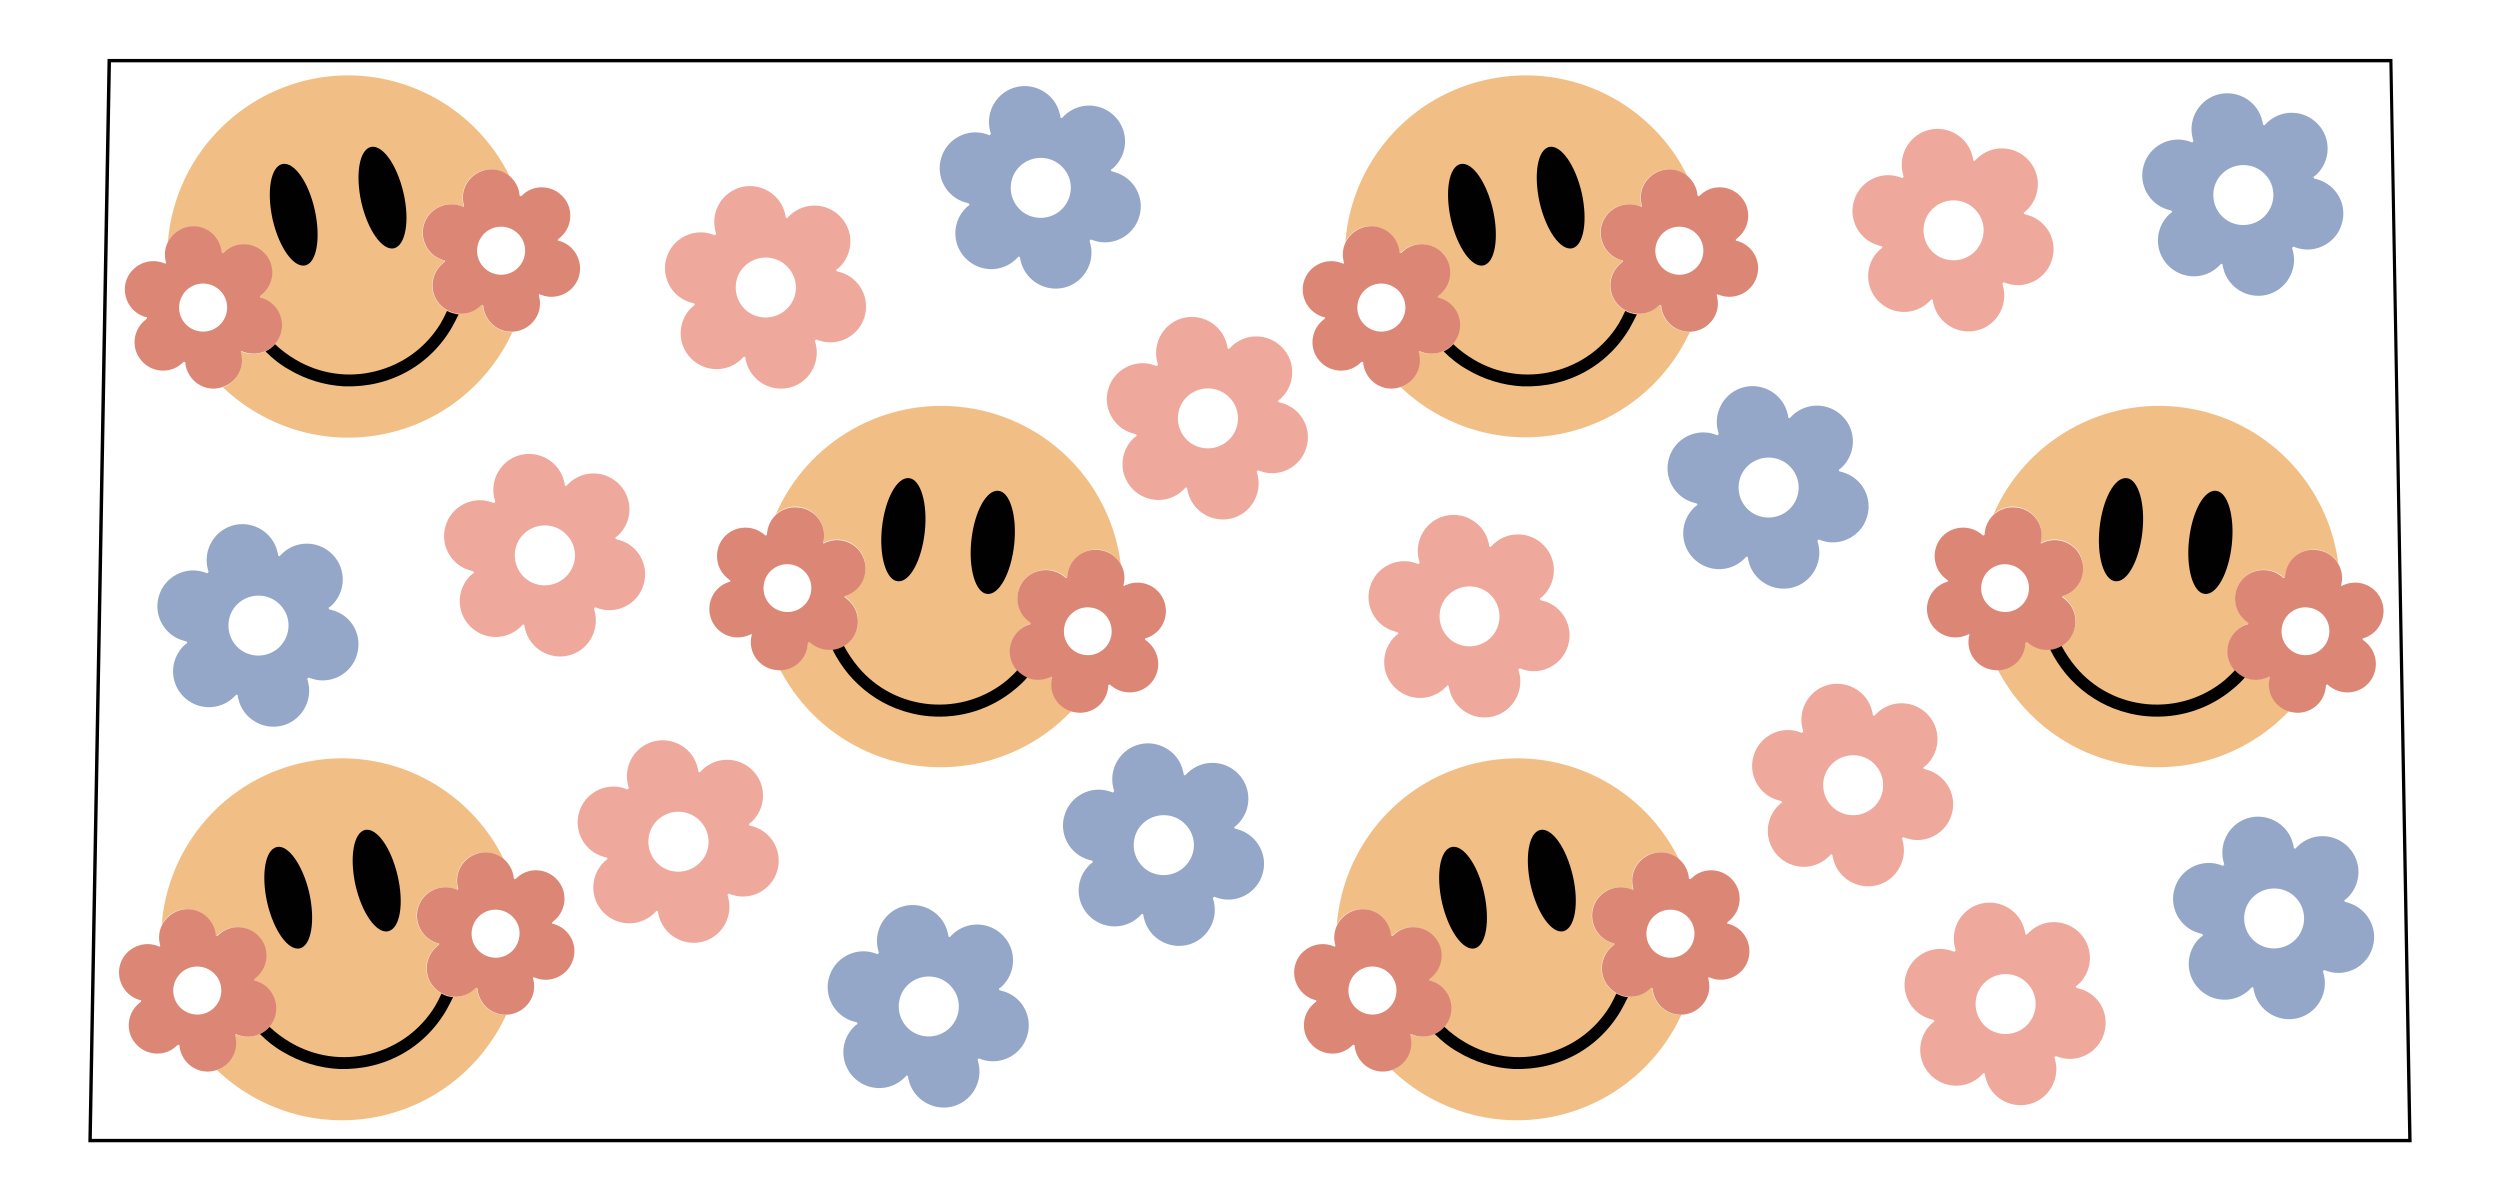 <?xml version="1.0" encoding="utf-8"?>
<!-- Generator: Adobe Illustrator 22.1.0, SVG Export Plug-In . SVG Version: 6.00 Build 0)  -->
<svg version="1.1" id="Layer_1" xmlns="http://www.w3.org/2000/svg" xmlns:xlink="http://www.w3.org/1999/xlink" x="0px" y="0px"
	 viewBox="0 0 729.9 350.7" style="enable-background:new 0 0 729.9 350.7;" xml:space="preserve">
<style type="text/css">
	.st0{fill:#F1BF85;}
	.st1{fill:#010101;}
	.st2{fill:#DC8675;}
	.st3{fill:#95A7C8;}
	.st4{fill:#EEA89C;}
</style>
<g>
	<g>
		<path class="st0" d="M141.1,90.1c-0.1-0.3-0.1-0.6-0.1-0.9c-0.1,0-0.1,0-0.2-0.1c-0.1,0-0.1,0-0.2-0.1c-0.2,0.2-0.4,0.4-0.7,0.6
			c-3.5,3-8.7,2.6-11.7-0.9c-3-3.5-2.6-8.7,0.9-11.7c0.2-0.2,0.5-0.4,0.7-0.6c0-0.1,0-0.1,0-0.2c0-0.1,0-0.1,0-0.2
			c-0.3-0.1-0.6-0.1-0.9-0.2c-4.3-1.5-6.6-6.3-5.1-10.6c1.5-4.3,6.3-6.6,10.6-5.1c0.3,0.1,0.6,0.2,0.8,0.3c0,0,0.1-0.1,0.1-0.1
			c0,0,0.1-0.1,0.1-0.1c-0.1-0.3-0.2-0.6-0.2-0.9c-0.9-4.5,2.1-8.9,6.6-9.7c2.6-0.5,5.2,0.3,7,1.9c-10.2-20.9-33.5-33.2-57.4-28.5
			C67.7,27.8,50.8,47.7,49,70.7c1.1-2.2,3.2-3.9,5.8-4.4c4.5-0.9,8.9,2.1,9.7,6.6c0.1,0.3,0.1,0.6,0.1,0.9c0.1,0,0.1,0,0.2,0.1
			c0.1,0,0.1,0,0.2,0.1c0.2-0.2,0.4-0.4,0.7-0.6c3.5-3,8.7-2.6,11.7,0.9c3,3.5,2.6,8.7-0.9,11.7c-0.2,0.2-0.5,0.4-0.7,0.6
			c0,0.1,0,0.1,0,0.2c0,0.1,0,0.1,0,0.2c0.3,0.1,0.6,0.1,0.9,0.2c4.3,1.5,6.6,6.3,5.1,10.6c-1.5,4.3-6.3,6.6-10.6,5.1
			c-0.3-0.1-0.6-0.2-0.8-0.3c0,0-0.1,0.1-0.1,0.1c0,0-0.1,0.1-0.1,0.1c0.1,0.3,0.2,0.6,0.2,0.9c0.8,4.1-1.6,8-5.3,9.4
			c12,11.4,29.1,17.1,46.6,13.7c17.3-3.4,31-14.9,37.9-29.8C145.5,97,141.9,94.2,141.1,90.1z"/>
		<path class="st0" d="M139.4,289.5c-0.1-0.3-0.1-0.6-0.1-0.9c-0.1,0-0.1,0-0.2-0.1c-0.1,0-0.1,0-0.2-0.1c-0.2,0.2-0.4,0.4-0.7,0.6
			c-3.5,3-8.7,2.6-11.7-0.9c-3-3.5-2.6-8.7,0.9-11.7c0.2-0.2,0.5-0.4,0.7-0.6c0-0.1,0-0.1,0-0.2c0-0.1,0-0.1,0-0.2
			c-0.3-0.1-0.6-0.1-0.9-0.2c-4.3-1.5-6.6-6.3-5.1-10.6c1.5-4.3,6.3-6.6,10.6-5.1c0.3,0.1,0.6,0.2,0.8,0.3c0,0,0.1-0.1,0.1-0.1
			c0,0,0.1-0.1,0.1-0.1c-0.1-0.3-0.2-0.6-0.2-0.9c-0.9-4.5,2.1-8.9,6.6-9.7c2.6-0.5,5.2,0.3,7,1.9c-10.2-20.9-33.5-33.2-57.4-28.5
			c-23.8,4.6-40.7,24.5-42.5,47.6c1.1-2.2,3.2-3.9,5.8-4.4c4.5-0.9,8.9,2.1,9.7,6.6c0.1,0.3,0.1,0.6,0.1,0.9c0.1,0,0.1,0,0.2,0.1
			c0.1,0,0.1,0,0.2,0.1c0.2-0.2,0.4-0.4,0.7-0.6c3.5-3,8.7-2.6,11.7,0.9c3,3.5,2.6,8.7-0.9,11.7c-0.2,0.2-0.5,0.4-0.7,0.6
			c0,0.1,0,0.1,0,0.2c0,0.1,0,0.1,0,0.2c0.3,0.1,0.6,0.1,0.9,0.2c4.3,1.5,6.6,6.3,5.1,10.6c-1.5,4.3-6.3,6.6-10.6,5.1
			c-0.3-0.1-0.6-0.2-0.8-0.3c0,0-0.1,0.1-0.1,0.1c0,0-0.1,0.1-0.1,0.1c0.1,0.3,0.2,0.6,0.2,0.9c0.8,4.1-1.6,8-5.3,9.4
			c12,11.4,29.1,17.1,46.6,13.7c17.3-3.4,31-14.9,37.9-29.8C143.8,296.4,140.2,293.6,139.4,289.5z"/>
		<path class="st0" d="M485,90.1c-0.1-0.3-0.1-0.6-0.1-0.9c-0.1,0-0.1,0-0.2-0.1c-0.1,0-0.1,0-0.2-0.1c-0.2,0.2-0.4,0.4-0.7,0.6
			c-3.5,3-8.7,2.6-11.7-0.9c-3-3.5-2.6-8.7,0.9-11.7c0.2-0.2,0.5-0.4,0.7-0.6c0-0.1,0-0.1,0-0.2c0-0.1,0-0.1,0-0.2
			c-0.3-0.1-0.6-0.1-0.9-0.2c-4.3-1.5-6.6-6.3-5.1-10.6c1.5-4.3,6.3-6.6,10.6-5.1c0.3,0.1,0.6,0.2,0.8,0.3c0,0,0.1-0.1,0.1-0.1
			c0,0,0.1-0.1,0.1-0.1c-0.1-0.3-0.2-0.6-0.2-0.9c-0.9-4.5,2.1-8.9,6.6-9.7c2.6-0.5,5.2,0.3,7,1.9c-10.2-20.9-33.5-33.2-57.4-28.5
			c-23.8,4.6-40.7,24.5-42.5,47.6c1.1-2.2,3.2-3.9,5.8-4.4c4.5-0.9,8.9,2.1,9.7,6.6c0.1,0.3,0.1,0.6,0.1,0.9c0.1,0,0.1,0,0.2,0.1
			c0.1,0,0.1,0,0.2,0.1c0.2-0.2,0.4-0.4,0.7-0.6c3.5-3,8.7-2.6,11.7,0.9c3,3.5,2.6,8.7-0.9,11.7c-0.2,0.2-0.5,0.4-0.7,0.6
			c0,0.1,0,0.1,0,0.2c0,0.1,0,0.1,0,0.2c0.3,0.1,0.6,0.1,0.9,0.2c4.3,1.5,6.6,6.3,5.1,10.6c-1.5,4.3-6.3,6.6-10.6,5.1
			c-0.3-0.1-0.6-0.2-0.8-0.3c0,0-0.1,0.1-0.1,0.1c0,0-0.1,0.1-0.1,0.1c0.1,0.3,0.2,0.6,0.2,0.9c0.8,4.1-1.6,8-5.3,9.4
			c12,11.4,29.1,17.1,46.6,13.7c17.3-3.4,31-14.9,37.9-29.8C489.4,97,485.8,94.2,485,90.1z"/>
		<path class="st0" d="M482.5,289.5c-0.1-0.3-0.1-0.6-0.1-0.9c-0.1,0-0.1,0-0.2-0.1c-0.1,0-0.1,0-0.2-0.1c-0.2,0.2-0.4,0.4-0.7,0.6
			c-3.5,3-8.7,2.6-11.7-0.9c-3-3.5-2.6-8.7,0.9-11.7c0.2-0.2,0.5-0.4,0.7-0.6c0-0.1,0-0.1,0-0.2c0-0.1,0-0.1,0-0.2
			c-0.3-0.1-0.6-0.1-0.9-0.2c-4.3-1.5-6.6-6.3-5.1-10.6c1.5-4.3,6.3-6.6,10.6-5.1c0.3,0.1,0.6,0.2,0.8,0.3c0,0,0.1-0.1,0.1-0.1
			c0,0,0.1-0.1,0.1-0.1c-0.1-0.3-0.2-0.6-0.2-0.9c-0.9-4.5,2.1-8.9,6.6-9.7c2.6-0.5,5.2,0.3,7,1.9c-10.2-20.9-33.5-33.2-57.4-28.5
			c-23.8,4.6-40.7,24.5-42.5,47.6c1.1-2.2,3.2-3.9,5.8-4.4c4.5-0.9,8.9,2.1,9.7,6.6c0.1,0.3,0.1,0.6,0.1,0.9c0.1,0,0.1,0,0.2,0.1
			c0.1,0,0.1,0,0.2,0.1c0.2-0.2,0.4-0.4,0.7-0.6c3.5-3,8.7-2.6,11.7,0.9c3,3.5,2.6,8.7-0.9,11.7c-0.2,0.2-0.5,0.4-0.7,0.6
			c0,0.1,0,0.1,0,0.2c0,0.1,0,0.1,0,0.2c0.3,0.1,0.6,0.1,0.9,0.2c4.3,1.5,6.6,6.3,5.1,10.6c-1.5,4.3-6.3,6.6-10.6,5.1
			c-0.3-0.1-0.6-0.2-0.8-0.3c0,0-0.1,0.1-0.1,0.1c0,0-0.1,0.1-0.1,0.1c0.1,0.3,0.2,0.6,0.2,0.9c0.8,4.1-1.6,8-5.3,9.4
			c12,11.4,29.1,17.1,46.6,13.7c17.3-3.4,31-14.9,37.9-29.8C486.9,296.4,483.3,293.6,482.5,289.5z"/>
		<path class="st0" d="M307.1,198.5c0-0.3,0.1-0.6,0.2-0.9c0,0-0.1-0.1-0.1-0.1c0,0-0.1-0.1-0.1-0.1c-0.3,0.1-0.5,0.3-0.8,0.4
			c-4.3,1.7-9.1-0.4-10.8-4.6c-1.7-4.3,0.4-9.1,4.6-10.8c0.3-0.1,0.6-0.2,0.9-0.3c0-0.1,0-0.1,0-0.2c0-0.1,0-0.1,0-0.2
			c-0.3-0.2-0.5-0.3-0.7-0.5c-3.6-2.8-4.3-8.1-1.4-11.7c2.8-3.6,8.1-4.2,11.7-1.4c0.2,0.2,0.5,0.4,0.7,0.6c0.1,0,0.1,0,0.2-0.1
			c0.1,0,0.1,0,0.2-0.1c0-0.3,0-0.6,0.1-0.9c0.7-4.6,4.9-7.7,9.4-7.1c2.6,0.4,4.8,2,6,4.1c-2.9-23.1-20.9-42.2-45.1-45.6
			c-24-3.3-46.4,10-55.6,31.2c1.8-1.7,4.3-2.6,6.9-2.2c4.6,0.7,7.7,4.9,7.1,9.4c0,0.3-0.1,0.6-0.2,0.9c0,0,0.1,0.1,0.1,0.1
			c0,0,0.1,0.1,0.1,0.1c0.3-0.1,0.5-0.3,0.8-0.4c4.3-1.7,9.1,0.4,10.8,4.6c1.7,4.3-0.4,9.1-4.6,10.8c-0.3,0.1-0.6,0.2-0.9,0.3
			c0,0.1,0,0.1,0,0.2c0,0.1,0,0.1,0,0.2c0.3,0.2,0.5,0.3,0.7,0.5c3.6,2.8,4.3,8.1,1.4,11.7c-2.8,3.6-8.1,4.3-11.7,1.4
			c-0.2-0.2-0.5-0.4-0.7-0.6c-0.1,0-0.1,0-0.2,0.1c-0.1,0-0.1,0-0.2,0.1c0,0.3,0,0.6-0.1,0.9c-0.6,4.1-4.1,7.1-8.1,7.1
			c7.6,14.7,22,25.6,39.6,28.1c17.5,2.4,34.2-4,45.5-15.9C309.1,206.5,306.5,202.6,307.1,198.5z"/>
		<path class="st0" d="M662.6,198.5c0-0.3,0.1-0.6,0.2-0.9c0,0-0.1-0.1-0.1-0.1c0,0-0.1-0.1-0.1-0.1c-0.3,0.1-0.5,0.3-0.8,0.4
			c-4.3,1.7-9.1-0.4-10.8-4.6c-1.7-4.3,0.4-9.1,4.6-10.8c0.3-0.1,0.6-0.2,0.9-0.3c0-0.1,0-0.1,0-0.2c0-0.1,0-0.1,0-0.2
			c-0.3-0.2-0.5-0.3-0.7-0.5c-3.6-2.8-4.3-8.1-1.4-11.7c2.8-3.6,8.1-4.2,11.7-1.4c0.2,0.2,0.5,0.4,0.7,0.6c0.1,0,0.1,0,0.2-0.1
			c0.1,0,0.1,0,0.2-0.1c0-0.3,0-0.6,0.1-0.9c0.7-4.6,4.9-7.7,9.4-7.1c2.6,0.4,4.8,2,6,4.1c-2.9-23.1-20.9-42.2-45.1-45.6
			c-24-3.3-46.4,10-55.6,31.2c1.8-1.7,4.3-2.6,6.9-2.2c4.6,0.7,7.7,4.9,7.1,9.4c0,0.3-0.1,0.6-0.2,0.9c0,0,0.1,0.1,0.1,0.1
			c0,0,0.1,0.1,0.1,0.1c0.3-0.1,0.5-0.3,0.8-0.4c4.3-1.7,9.1,0.4,10.8,4.6c1.7,4.3-0.4,9.1-4.6,10.8c-0.3,0.1-0.6,0.2-0.9,0.3
			c0,0.1,0,0.1,0,0.2c0,0.1,0,0.1,0,0.2c0.3,0.2,0.5,0.3,0.7,0.5c3.6,2.8,4.3,8.1,1.4,11.7c-2.8,3.6-8.1,4.3-11.7,1.4
			c-0.2-0.2-0.5-0.4-0.7-0.6c-0.1,0-0.1,0-0.2,0.1c-0.1,0-0.1,0-0.2,0.1c0,0.3,0,0.6-0.1,0.9c-0.6,4.1-4.1,7.1-8.1,7.1
			c7.6,14.7,22,25.6,39.6,28.1c17.5,2.4,34.2-4,45.5-15.9C664.6,206.5,662,202.6,662.6,198.5z"/>
	</g>
	<g>
		<path d="M704.1,333.5H25.8l0-0.5l5.6-315.8h667.1l0,0.5L704.1,333.5z M26.8,332.5h676.3l-5.5-314.3H32.4L26.8,332.5z"/>
	</g>
	<g>
		<g>
			<path class="st2" d="M76.8,87.1c-0.3-0.1-0.6-0.2-0.9-0.2c0-0.1,0-0.1,0-0.2c0-0.1,0-0.1,0-0.2c0.2-0.2,0.5-0.4,0.7-0.6
				c3.5-3,3.9-8.3,0.9-11.7c-3-3.5-8.3-3.9-11.7-0.9c-0.2,0.2-0.4,0.4-0.7,0.6c-0.1,0-0.1,0-0.2-0.1c-0.1,0-0.1,0-0.2-0.1
				c0-0.3-0.1-0.6-0.1-0.9c-0.9-4.5-5.2-7.5-9.7-6.6c-4.5,0.9-7.5,5.2-6.6,9.7c0.1,0.3,0.1,0.6,0.2,0.9c0,0-0.1,0.1-0.1,0.1
				c0,0-0.1,0.1-0.1,0.1c-0.3-0.1-0.5-0.2-0.8-0.3c-4.3-1.5-9.1,0.8-10.6,5.1c-1.5,4.3,0.8,9.1,5.1,10.6c0.3,0.1,0.6,0.2,0.9,0.2
				c0,0.1,0,0.1,0,0.2c0,0.1,0,0.1,0,0.2c-0.2,0.2-0.5,0.4-0.7,0.6c-3.5,3-3.9,8.3-0.9,11.7c3,3.5,8.3,3.9,11.7,0.9
				c0.2-0.2,0.4-0.4,0.7-0.6c0.1,0,0.1,0,0.2,0.1c0.1,0,0.1,0,0.2,0.1c0,0.3,0.1,0.6,0.1,0.9c0.9,4.5,5.2,7.5,9.7,6.6
				c4.5-0.9,7.5-5.2,6.6-9.7c-0.1-0.3-0.1-0.6-0.2-0.9c0,0,0.1-0.1,0.1-0.1c0,0,0.1-0.1,0.1-0.1c0.3,0.1,0.5,0.2,0.8,0.3
				c4.3,1.5,9.1-0.8,10.6-5.1C83.4,93.4,81.1,88.6,76.8,87.1z M60.6,96.7c-3.8,0.7-7.5-1.8-8.2-5.6c-0.7-3.8,1.8-7.5,5.6-8.2
				c3.8-0.7,7.5,1.8,8.2,5.6C66.9,92.3,64.4,96,60.6,96.7z"/>
			<path class="st2" d="M163.8,70.5c-0.3-0.1-0.6-0.2-0.9-0.2c0-0.1,0-0.1,0-0.2c0-0.1,0-0.1,0-0.2c0.2-0.2,0.5-0.4,0.7-0.6
				c3.5-3,3.9-8.3,0.9-11.7c-3-3.5-8.3-3.9-11.7-0.9c-0.2,0.2-0.4,0.4-0.7,0.6c-0.1,0-0.1,0-0.2-0.1c-0.1,0-0.1,0-0.2-0.1
				c0-0.3-0.1-0.6-0.1-0.9c-0.9-4.5-5.2-7.5-9.7-6.6c-4.5,0.9-7.5,5.2-6.6,9.7c0.1,0.3,0.1,0.6,0.2,0.9c0,0-0.1,0.1-0.1,0.1
				c0,0-0.1,0.1-0.1,0.1c-0.3-0.1-0.5-0.2-0.8-0.3c-4.3-1.5-9.1,0.8-10.6,5.1c-1.5,4.3,0.8,9.1,5.1,10.6c0.3,0.1,0.6,0.2,0.9,0.2
				c0,0.1,0,0.1,0,0.2c0,0.1,0,0.1,0,0.2c-0.2,0.2-0.5,0.4-0.7,0.6c-3.5,3-3.9,8.3-0.9,11.7c3,3.5,8.3,3.9,11.7,0.9
				c0.2-0.2,0.4-0.4,0.7-0.6c0.1,0,0.1,0,0.2,0.1c0.1,0,0.1,0,0.2,0.1c0,0.3,0.1,0.6,0.1,0.9c0.9,4.5,5.2,7.5,9.7,6.6
				c4.5-0.9,7.5-5.2,6.6-9.7c-0.1-0.3-0.1-0.6-0.2-0.9c0,0,0.1-0.1,0.1-0.1c0,0,0.1-0.1,0.1-0.1c0.3,0.1,0.5,0.2,0.8,0.3
				c4.3,1.5,9.1-0.8,10.6-5.1C170.4,76.8,168.1,72,163.8,70.5z M147.6,80.1c-3.8,0.7-7.5-1.8-8.2-5.6c-0.7-3.8,1.8-7.5,5.6-8.2
				c3.8-0.7,7.5,1.8,8.2,5.6C153.9,75.7,151.4,79.4,147.6,80.1z"/>
		</g>
		<g>
			<path class="st2" d="M75.1,286.5c-0.3-0.1-0.6-0.2-0.9-0.2c0-0.1,0-0.1,0-0.2c0-0.1,0-0.1,0-0.2c0.2-0.2,0.5-0.4,0.7-0.6
				c3.5-3,3.9-8.3,0.9-11.7c-3-3.5-8.3-3.9-11.7-0.9c-0.2,0.2-0.4,0.4-0.7,0.6c-0.1,0-0.1,0-0.2-0.1c-0.1,0-0.1,0-0.2-0.1
				c0-0.3-0.1-0.6-0.1-0.9c-0.9-4.5-5.2-7.5-9.7-6.6c-4.5,0.9-7.5,5.2-6.6,9.7c0.1,0.3,0.1,0.6,0.2,0.9c0,0-0.1,0.1-0.1,0.1
				c0,0-0.1,0.1-0.1,0.1c-0.3-0.1-0.5-0.2-0.8-0.3c-4.3-1.5-9.1,0.8-10.6,5.1c-1.5,4.3,0.8,9.1,5.1,10.6c0.3,0.1,0.6,0.2,0.9,0.2
				c0,0.1,0,0.1,0,0.2c0,0.1,0,0.1,0,0.2c-0.2,0.2-0.5,0.4-0.7,0.6c-3.5,3-3.9,8.3-0.9,11.7c3,3.5,8.3,3.9,11.7,0.9
				c0.2-0.2,0.4-0.4,0.7-0.6c0.1,0,0.1,0,0.2,0.1c0.1,0,0.1,0,0.2,0.1c0,0.3,0.1,0.6,0.1,0.9c0.9,4.5,5.2,7.5,9.7,6.6
				c4.5-0.9,7.5-5.2,6.6-9.7c-0.1-0.3-0.1-0.6-0.2-0.9c0,0,0.1-0.1,0.1-0.1c0,0,0.1-0.1,0.1-0.1c0.3,0.1,0.5,0.2,0.8,0.3
				c4.3,1.5,9.1-0.8,10.6-5.1C81.7,292.8,79.4,288,75.1,286.5z M58.9,296.1c-3.8,0.7-7.5-1.8-8.2-5.6c-0.7-3.8,1.8-7.5,5.6-8.2
				c3.8-0.7,7.5,1.8,8.2,5.6C65.2,291.7,62.7,295.4,58.9,296.1z"/>
			<path class="st2" d="M162.1,269.9c-0.3-0.1-0.6-0.2-0.9-0.2c0-0.1,0-0.1,0-0.2c0-0.1,0-0.1,0-0.2c0.2-0.2,0.5-0.4,0.7-0.6
				c3.5-3,3.9-8.3,0.9-11.7c-3-3.5-8.3-3.9-11.7-0.9c-0.2,0.2-0.4,0.4-0.7,0.6c-0.1,0-0.1,0-0.2-0.1c-0.1,0-0.1,0-0.2-0.1
				c0-0.3-0.1-0.6-0.1-0.9c-0.9-4.5-5.2-7.5-9.7-6.6c-4.5,0.9-7.5,5.2-6.6,9.7c0.1,0.3,0.1,0.6,0.2,0.9c0,0-0.1,0.1-0.1,0.1
				c0,0-0.1,0.1-0.1,0.1c-0.3-0.1-0.5-0.2-0.8-0.3c-4.3-1.5-9.1,0.8-10.6,5.1c-1.5,4.3,0.8,9.1,5.1,10.6c0.3,0.1,0.6,0.2,0.9,0.2
				c0,0.1,0,0.1,0,0.2c0,0.1,0,0.1,0,0.2c-0.2,0.2-0.5,0.4-0.7,0.6c-3.5,3-3.9,8.3-0.9,11.7c3,3.5,8.3,3.9,11.7,0.9
				c0.2-0.2,0.4-0.4,0.7-0.6c0.1,0,0.1,0,0.2,0.1c0.1,0,0.1,0,0.2,0.1c0,0.3,0.1,0.6,0.1,0.9c0.9,4.5,5.2,7.5,9.7,6.6
				c4.5-0.9,7.5-5.2,6.6-9.7c-0.1-0.3-0.1-0.6-0.2-0.9c0,0,0.1-0.1,0.1-0.1c0,0,0.1-0.1,0.1-0.1c0.3,0.1,0.5,0.2,0.8,0.3
				c4.3,1.5,9.1-0.8,10.6-5.1C168.8,276.2,166.5,271.4,162.1,269.9z M146,279.5c-3.8,0.7-7.5-1.8-8.2-5.6c-0.7-3.8,1.8-7.5,5.6-8.2
				c3.8-0.7,7.5,1.8,8.2,5.6C152.2,275.1,149.8,278.8,146,279.5z"/>
		</g>
		<g>
			<path class="st2" d="M420.7,87.1c-0.3-0.1-0.6-0.2-0.9-0.2c0-0.1,0-0.1,0-0.2c0-0.1,0-0.1,0-0.2c0.2-0.2,0.5-0.4,0.7-0.6
				c3.5-3,3.9-8.3,0.9-11.7c-3-3.5-8.3-3.9-11.7-0.9c-0.2,0.2-0.4,0.4-0.7,0.6c-0.1,0-0.1,0-0.2-0.1c-0.1,0-0.1,0-0.2-0.1
				c0-0.3-0.1-0.6-0.1-0.9c-0.9-4.5-5.2-7.5-9.7-6.6c-4.5,0.9-7.5,5.2-6.6,9.7c0.1,0.3,0.1,0.6,0.2,0.9c0,0-0.1,0.1-0.1,0.1
				c0,0-0.1,0.1-0.1,0.1c-0.3-0.1-0.5-0.2-0.8-0.3c-4.3-1.5-9.1,0.8-10.6,5.1c-1.5,4.3,0.8,9.1,5.1,10.6c0.3,0.1,0.6,0.2,0.9,0.2
				c0,0.1,0,0.1,0,0.2c0,0.1,0,0.1,0,0.2c-0.2,0.2-0.5,0.4-0.7,0.6c-3.5,3-3.9,8.3-0.9,11.7c3,3.5,8.3,3.9,11.7,0.9
				c0.2-0.2,0.4-0.4,0.7-0.6c0.1,0,0.1,0,0.2,0.1c0.1,0,0.1,0,0.2,0.1c0,0.3,0.1,0.6,0.1,0.9c0.9,4.5,5.2,7.5,9.7,6.6
				c4.5-0.9,7.5-5.2,6.6-9.7c-0.1-0.3-0.1-0.6-0.2-0.9c0,0,0.1-0.1,0.1-0.1c0,0,0.1-0.1,0.1-0.1c0.3,0.1,0.5,0.2,0.8,0.3
				c4.3,1.5,9.1-0.8,10.6-5.1C427.4,93.4,425.1,88.6,420.7,87.1z M404.6,96.7c-3.8,0.7-7.5-1.8-8.2-5.6c-0.7-3.8,1.8-7.5,5.6-8.2
				c3.8-0.7,7.5,1.8,8.2,5.6C410.9,92.3,408.4,96,404.6,96.7z"/>
			<path class="st2" d="M507.7,70.5c-0.3-0.1-0.6-0.2-0.9-0.2c0-0.1,0-0.1,0-0.2c0-0.1,0-0.1,0-0.2c0.2-0.2,0.5-0.4,0.7-0.6
				c3.5-3,3.9-8.3,0.9-11.7c-3-3.5-8.3-3.9-11.7-0.9c-0.2,0.2-0.4,0.4-0.7,0.6c-0.1,0-0.1,0-0.2-0.1c-0.1,0-0.1,0-0.2-0.1
				c0-0.3-0.1-0.6-0.1-0.9c-0.9-4.5-5.2-7.5-9.7-6.6c-4.5,0.9-7.5,5.2-6.6,9.7c0.1,0.3,0.1,0.6,0.2,0.9c0,0-0.1,0.1-0.1,0.1
				c0,0-0.1,0.1-0.1,0.1c-0.3-0.1-0.5-0.2-0.8-0.3c-4.3-1.5-9.1,0.8-10.6,5.1c-1.5,4.3,0.8,9.1,5.1,10.6c0.3,0.1,0.6,0.2,0.9,0.2
				c0,0.1,0,0.1,0,0.2c0,0.1,0,0.1,0,0.2c-0.2,0.2-0.5,0.4-0.7,0.6c-3.5,3-3.9,8.3-0.9,11.7c3,3.5,8.3,3.9,11.7,0.9
				c0.2-0.2,0.4-0.4,0.7-0.6c0.1,0,0.1,0,0.2,0.1c0.1,0,0.1,0,0.2,0.1c0,0.3,0.1,0.6,0.1,0.9c0.9,4.5,5.2,7.5,9.7,6.6
				c4.5-0.9,7.5-5.2,6.6-9.7c-0.1-0.3-0.1-0.6-0.2-0.9c0,0,0.1-0.1,0.1-0.1c0,0,0.1-0.1,0.1-0.1c0.3,0.1,0.5,0.2,0.8,0.3
				c4.3,1.5,9.1-0.8,10.6-5.1C514.4,76.8,512.1,72,507.7,70.5z M491.6,80.1c-3.8,0.7-7.5-1.8-8.2-5.6c-0.7-3.8,1.8-7.5,5.6-8.2
				c3.8-0.7,7.5,1.8,8.2,5.6C497.9,75.7,495.4,79.4,491.6,80.1z"/>
		</g>
		<g>
			<path class="st2" d="M418.2,286.5c-0.3-0.1-0.6-0.2-0.9-0.2c0-0.1,0-0.1,0-0.2c0-0.1,0-0.1,0-0.2c0.2-0.2,0.5-0.4,0.7-0.6
				c3.5-3,3.9-8.3,0.9-11.7c-3-3.5-8.3-3.9-11.7-0.9c-0.2,0.2-0.4,0.4-0.7,0.6c-0.1,0-0.1,0-0.2-0.1c-0.1,0-0.1,0-0.2-0.1
				c0-0.3-0.1-0.6-0.1-0.9c-0.9-4.5-5.2-7.5-9.7-6.6c-4.5,0.9-7.5,5.2-6.6,9.7c0.1,0.3,0.1,0.6,0.2,0.9c0,0-0.1,0.1-0.1,0.1
				c0,0-0.1,0.1-0.1,0.1c-0.3-0.1-0.5-0.2-0.8-0.3c-4.3-1.5-9.1,0.8-10.6,5.1c-1.5,4.3,0.8,9.1,5.1,10.6c0.3,0.1,0.6,0.2,0.9,0.2
				c0,0.1,0,0.1,0,0.2c0,0.1,0,0.1,0,0.2c-0.2,0.2-0.5,0.4-0.7,0.6c-3.5,3-3.9,8.3-0.9,11.7c3,3.5,8.3,3.9,11.7,0.9
				c0.2-0.2,0.4-0.4,0.7-0.6c0.1,0,0.1,0,0.2,0.1c0.1,0,0.1,0,0.2,0.1c0,0.3,0.1,0.6,0.1,0.9c0.9,4.5,5.2,7.5,9.7,6.6
				c4.5-0.9,7.5-5.2,6.6-9.7c-0.1-0.3-0.1-0.6-0.2-0.9c0,0,0.1-0.1,0.1-0.1c0,0,0.1-0.1,0.1-0.1c0.3,0.1,0.5,0.2,0.8,0.3
				c4.3,1.5,9.1-0.8,10.6-5.1C424.8,292.8,422.5,288,418.2,286.5z M402,296.1c-3.8,0.7-7.5-1.8-8.2-5.6c-0.7-3.8,1.8-7.5,5.6-8.2
				c3.8-0.7,7.5,1.8,8.2,5.6C408.3,291.7,405.8,295.4,402,296.1z"/>
			<path class="st2" d="M505.2,269.9c-0.3-0.1-0.6-0.2-0.9-0.2c0-0.1,0-0.1,0-0.2c0-0.1,0-0.1,0-0.2c0.2-0.2,0.5-0.4,0.7-0.6
				c3.5-3,3.9-8.3,0.9-11.7c-3-3.5-8.3-3.9-11.7-0.9c-0.2,0.2-0.4,0.4-0.7,0.6c-0.1,0-0.1,0-0.2-0.1c-0.1,0-0.1,0-0.2-0.1
				c0-0.3-0.1-0.6-0.1-0.9c-0.9-4.5-5.2-7.5-9.7-6.6c-4.5,0.9-7.5,5.2-6.6,9.7c0.1,0.3,0.1,0.6,0.2,0.9c0,0-0.1,0.1-0.1,0.1
				c0,0-0.1,0.1-0.1,0.1c-0.3-0.1-0.5-0.2-0.8-0.3c-4.3-1.5-9.1,0.8-10.6,5.1c-1.5,4.3,0.8,9.1,5.1,10.6c0.3,0.1,0.6,0.2,0.9,0.2
				c0,0.1,0,0.1,0,0.2c0,0.1,0,0.1,0,0.2c-0.2,0.2-0.5,0.4-0.7,0.6c-3.5,3-3.9,8.3-0.9,11.7c3,3.5,8.3,3.9,11.7,0.9
				c0.2-0.2,0.4-0.4,0.7-0.6c0.1,0,0.1,0,0.2,0.1c0.1,0,0.1,0,0.2,0.1c0,0.3,0.1,0.6,0.1,0.9c0.9,4.5,5.2,7.5,9.7,6.6
				c4.5-0.9,7.5-5.2,6.6-9.7c-0.1-0.3-0.1-0.6-0.2-0.9c0,0,0.1-0.1,0.1-0.1c0,0,0.1-0.1,0.1-0.1c0.3,0.1,0.5,0.2,0.8,0.3
				c4.3,1.5,9.1-0.8,10.6-5.1C511.8,276.2,509.6,271.4,505.2,269.9z M489,279.5c-3.8,0.7-7.5-1.8-8.2-5.6c-0.7-3.8,1.8-7.5,5.6-8.2
				c3.8-0.7,7.5,1.8,8.2,5.6C495.3,275.1,492.8,278.8,489,279.5z"/>
		</g>
		<g>
			<path class="st2" d="M246.6,174c0.3-0.1,0.6-0.2,0.9-0.3c4.3-1.7,6.3-6.6,4.6-10.8c-1.7-4.3-6.6-6.3-10.8-4.6
				c-0.3,0.1-0.6,0.2-0.8,0.4c0,0-0.1-0.1-0.1-0.1c0,0-0.1-0.1-0.1-0.1c0.1-0.3,0.1-0.6,0.2-0.9c0.7-4.6-2.5-8.8-7.1-9.4
				c-4.6-0.7-8.8,2.5-9.4,7.1c0,0.3-0.1,0.6-0.1,0.9c-0.1,0-0.1,0-0.2,0.1c-0.1,0-0.1,0-0.2,0.1c-0.2-0.2-0.4-0.4-0.7-0.6
				c-3.6-2.8-8.9-2.2-11.7,1.4c-2.8,3.6-2.2,8.9,1.4,11.7c0.2,0.2,0.5,0.4,0.7,0.5c0,0.1,0,0.1,0,0.2c0,0.1,0,0.1,0,0.2
				c-0.3,0.1-0.6,0.2-0.9,0.3c-4.3,1.7-6.3,6.6-4.6,10.8c1.7,4.3,6.6,6.3,10.8,4.6c0.3-0.1,0.6-0.2,0.8-0.4c0,0,0.1,0.1,0.1,0.1
				c0,0,0.1,0.1,0.1,0.1c-0.1,0.3-0.1,0.6-0.2,0.9c-0.7,4.6,2.5,8.8,7.1,9.4c4.6,0.7,8.8-2.5,9.4-7.1c0-0.3,0.1-0.6,0.1-0.9
				c0.1,0,0.1,0,0.2-0.1c0.1,0,0.1,0,0.2-0.1c0.2,0.2,0.4,0.4,0.7,0.6c3.6,2.8,8.9,2.2,11.7-1.4c2.8-3.6,2.2-8.9-1.4-11.7
				c-0.2-0.2-0.5-0.4-0.7-0.5c0-0.1,0-0.1,0-0.2C246.6,174.1,246.6,174,246.6,174z M236.8,172.7c-0.5,3.8-4.1,6.5-7.9,5.9
				c-3.8-0.5-6.5-4.1-5.9-7.9c0.5-3.8,4.1-6.5,7.9-5.9C234.7,165.4,237.4,168.9,236.8,172.7z"/>
			<path class="st2" d="M335,187.3c-0.2-0.2-0.5-0.4-0.7-0.5c0-0.1,0-0.1,0-0.2c0-0.1,0-0.1,0-0.2c0.3-0.1,0.6-0.2,0.9-0.3
				c4.3-1.7,6.3-6.6,4.6-10.8c-1.7-4.3-6.6-6.3-10.8-4.6c-0.3,0.1-0.6,0.2-0.8,0.4c0,0-0.1-0.1-0.1-0.1c0,0-0.1-0.1-0.1-0.1
				c0.1-0.3,0.1-0.6,0.2-0.9c0.7-4.6-2.5-8.8-7.1-9.4c-4.6-0.7-8.8,2.5-9.4,7.1c0,0.3-0.1,0.6-0.1,0.9c-0.1,0-0.1,0-0.2,0.1
				c-0.1,0-0.1,0-0.2,0.1c-0.2-0.2-0.4-0.4-0.7-0.6c-3.6-2.8-8.9-2.2-11.7,1.4c-2.8,3.6-2.2,8.9,1.4,11.7c0.2,0.2,0.5,0.4,0.7,0.5
				c0,0.1,0,0.1,0,0.2c0,0.1,0,0.1,0,0.2c-0.3,0.1-0.6,0.2-0.9,0.3c-4.3,1.7-6.3,6.6-4.6,10.8c1.7,4.3,6.6,6.3,10.8,4.6
				c0.3-0.1,0.6-0.2,0.8-0.4c0,0,0.1,0.1,0.1,0.1c0,0,0.1,0.1,0.1,0.1c-0.1,0.3-0.1,0.6-0.2,0.9c-0.7,4.6,2.5,8.8,7.1,9.4
				c4.6,0.7,8.8-2.5,9.4-7.1c0-0.3,0.1-0.6,0.1-0.9c0.1,0,0.1,0,0.2-0.1c0.1,0,0.1,0,0.2-0.1c0.2,0.2,0.4,0.4,0.7,0.6
				c3.6,2.8,8.9,2.2,11.7-1.4C339.2,195.4,338.6,190.2,335,187.3z M324.5,185.3c-0.5,3.8-4.1,6.5-7.9,5.9c-3.8-0.5-6.5-4.1-5.9-7.9
				c0.5-3.8,4.1-6.5,7.9-5.9C322.4,177.9,325,181.4,324.5,185.3z"/>
		</g>
		<g>
			<path class="st2" d="M602.1,174c0.3-0.1,0.6-0.2,0.9-0.3c4.3-1.7,6.3-6.6,4.6-10.8c-1.7-4.3-6.6-6.3-10.8-4.6
				c-0.3,0.1-0.6,0.2-0.8,0.4c0,0-0.1-0.1-0.1-0.1c0,0-0.1-0.1-0.1-0.1c0.1-0.3,0.1-0.6,0.2-0.9c0.7-4.6-2.5-8.8-7.1-9.4
				c-4.6-0.7-8.8,2.5-9.4,7.1c0,0.3-0.1,0.6-0.1,0.9c-0.1,0-0.1,0-0.2,0.1c-0.1,0-0.1,0-0.2,0.1c-0.2-0.2-0.4-0.4-0.7-0.6
				c-3.6-2.8-8.9-2.2-11.7,1.4c-2.8,3.6-2.2,8.9,1.4,11.7c0.2,0.2,0.5,0.4,0.7,0.5c0,0.1,0,0.1,0,0.2c0,0.1,0,0.1,0,0.2
				c-0.3,0.1-0.6,0.2-0.9,0.3c-4.3,1.7-6.3,6.6-4.6,10.8c1.7,4.3,6.6,6.3,10.8,4.6c0.3-0.1,0.6-0.2,0.8-0.4c0,0,0.1,0.1,0.1,0.1
				c0,0,0.1,0.1,0.1,0.1c-0.1,0.3-0.1,0.6-0.2,0.9c-0.7,4.6,2.5,8.8,7.1,9.4c4.6,0.7,8.8-2.5,9.4-7.1c0-0.3,0.1-0.6,0.1-0.9
				c0.1,0,0.1,0,0.2-0.1c0.1,0,0.1,0,0.2-0.1c0.2,0.2,0.4,0.4,0.7,0.6c3.6,2.8,8.9,2.2,11.7-1.4c2.8-3.6,2.2-8.9-1.4-11.7
				c-0.2-0.2-0.5-0.4-0.7-0.5c0-0.1,0-0.1,0-0.2C602.1,174.1,602.1,174,602.1,174z M592.3,172.7c-0.5,3.8-4.1,6.5-7.9,5.9
				c-3.8-0.5-6.5-4.1-5.9-7.9c0.5-3.8,4.1-6.5,7.9-5.9C590.2,165.4,592.9,168.9,592.3,172.7z"/>
			<path class="st2" d="M690.5,187.3c-0.2-0.2-0.5-0.4-0.7-0.5c0-0.1,0-0.1,0-0.2c0-0.1,0-0.1,0-0.2c0.3-0.1,0.6-0.2,0.9-0.3
				c4.3-1.7,6.3-6.6,4.6-10.8c-1.7-4.3-6.6-6.3-10.8-4.6c-0.3,0.1-0.6,0.2-0.8,0.4c0,0-0.1-0.1-0.1-0.1c0,0-0.1-0.1-0.1-0.1
				c0.1-0.3,0.1-0.6,0.2-0.9c0.7-4.6-2.5-8.8-7.1-9.4c-4.6-0.7-8.8,2.5-9.4,7.1c0,0.3-0.1,0.6-0.1,0.9c-0.1,0-0.1,0-0.2,0.1
				c-0.1,0-0.1,0-0.2,0.1c-0.2-0.2-0.4-0.4-0.7-0.6c-3.6-2.8-8.9-2.2-11.7,1.4c-2.8,3.6-2.2,8.9,1.4,11.7c0.2,0.2,0.5,0.4,0.7,0.5
				c0,0.1,0,0.1,0,0.2c0,0.1,0,0.1,0,0.2c-0.3,0.1-0.6,0.2-0.9,0.3c-4.3,1.7-6.3,6.6-4.6,10.8c1.7,4.3,6.6,6.3,10.8,4.6
				c0.3-0.1,0.6-0.2,0.8-0.4c0,0,0.1,0.1,0.1,0.1c0,0,0.1,0.1,0.1,0.1c-0.1,0.3-0.1,0.6-0.2,0.9c-0.7,4.6,2.5,8.8,7.1,9.4
				c4.6,0.7,8.8-2.5,9.4-7.1c0-0.3,0.1-0.6,0.1-0.9c0.1,0,0.1,0,0.2-0.1c0.1,0,0.1,0,0.2-0.1c0.2,0.2,0.4,0.4,0.7,0.6
				c3.6,2.8,8.9,2.2,11.7-1.4C694.7,195.4,694.1,190.2,690.5,187.3z M680,185.3c-0.5,3.8-4.1,6.5-7.9,5.9c-3.8-0.5-6.5-4.1-5.9-7.9
				c0.5-3.8,4.1-6.5,7.9-5.9C677.9,177.9,680.6,181.4,680,185.3z"/>
		</g>
	</g>
	<g>
		<path class="st1" d="M117.8,56.3c-1.9-8.2-6.1-14.1-9.5-13.4c-3.4,0.8-4.6,8-2.8,16.2c1.9,8.2,6.1,14.1,9.5,13.4
			C118.4,71.7,119.7,64.5,117.8,56.3"/>
		<path class="st1" d="M82.4,47.9c-3.4,0.8-4.6,8-2.8,16.2c1.9,8.2,6.1,14.1,9.5,13.4c3.4-0.8,4.6-8,2.8-16.2
			C90.1,53.1,85.8,47.1,82.4,47.9"/>
		<path class="st1" d="M130.5,90.8c-0.6,1.3-1.2,2.5-1.9,3.7c-4.3,7-11,11.9-19,13.9c-7.9,2-16.2,0.8-23.3-3.4
			c-2.2-1.3-4.2-2.8-6-4.5c-0.8,0.9-1.7,1.6-2.8,2.1c2,2,4.2,3.8,6.7,5.2c5,3,10.6,4.7,16.3,5c3.3,0.1,6.6-0.2,9.9-1
			c9-2.2,16.5-7.8,21.3-15.8c0.8-1.4,1.5-2.8,2.2-4.2C132.8,91.7,131.6,91.3,130.5,90.8"/>
		<path class="st1" d="M116.1,255.7c-1.9-8.2-6.1-14.1-9.5-13.4c-3.4,0.8-4.6,8-2.8,16.2c1.9,8.2,6.1,14.1,9.5,13.4
			C116.8,271.1,118,263.9,116.1,255.7"/>
		<path class="st1" d="M80.8,247.3c-3.4,0.8-4.6,8-2.8,16.2c1.9,8.2,6.1,14.1,9.5,13.4c3.4-0.8,4.6-8,2.8-16.2
			C88.4,252.5,84.1,246.5,80.8,247.3"/>
		<path class="st1" d="M128.9,290.1c-0.6,1.3-1.2,2.5-1.9,3.7c-4.3,7-11,11.9-19,13.9c-7.9,2-16.2,0.8-23.3-3.4
			c-2.2-1.3-4.2-2.8-6-4.5c-0.8,0.9-1.7,1.6-2.8,2.1c2,2,4.2,3.8,6.7,5.2c5,3,10.6,4.7,16.3,5c3.3,0.1,6.6-0.2,9.9-1
			c9-2.2,16.5-7.8,21.3-15.8c0.8-1.4,1.5-2.8,2.2-4.2C131.1,291.1,129.9,290.7,128.9,290.1"/>
		<path class="st1" d="M461.8,56.3c-1.9-8.2-6.1-14.1-9.5-13.4c-3.4,0.8-4.6,8-2.8,16.2c1.9,8.2,6.1,14.1,9.5,13.4
			C462.4,71.7,463.6,64.5,461.8,56.3"/>
		<path class="st1" d="M426.4,47.9c-3.4,0.8-4.6,8-2.8,16.2c1.9,8.2,6.1,14.1,9.5,13.4c3.4-0.8,4.6-8,2.8-16.2
			C434,53.1,429.8,47.1,426.4,47.9"/>
		<path class="st1" d="M474.5,90.8c-0.6,1.3-1.2,2.5-1.9,3.7c-4.3,7-11,11.9-19,13.9c-7.9,2-16.2,0.8-23.3-3.4
			c-2.2-1.3-4.2-2.8-6-4.5c-0.8,0.9-1.7,1.6-2.8,2.1c2,2,4.2,3.8,6.7,5.2c5,3,10.6,4.7,16.3,5c3.3,0.1,6.6-0.2,9.9-1
			c9-2.2,16.5-7.8,21.3-15.8c0.8-1.4,1.5-2.8,2.2-4.2C476.7,91.7,475.5,91.3,474.5,90.8"/>
		<path class="st1" d="M459.2,255.7c-1.9-8.2-6.1-14.1-9.5-13.4c-3.4,0.8-4.6,8-2.8,16.2c1.9,8.2,6.1,14.1,9.5,13.4
			C459.8,271.1,461.1,263.9,459.2,255.7"/>
		<path class="st1" d="M423.8,247.3c-3.4,0.8-4.6,8-2.8,16.2c1.9,8.2,6.1,14.1,9.5,13.4c3.4-0.8,4.6-8,2.8-16.2
			C431.5,252.5,427.2,246.5,423.8,247.3"/>
		<path class="st1" d="M471.9,290.1c-0.6,1.3-1.2,2.5-1.9,3.7c-4.3,7-11,11.9-19,13.9c-7.9,2-16.2,0.8-23.3-3.4
			c-2.2-1.3-4.2-2.8-6-4.5c-0.8,0.9-1.7,1.6-2.8,2.1c2,2,4.2,3.8,6.7,5.2c5,3,10.6,4.7,16.3,5c3.3,0.1,6.6-0.2,9.9-1
			c9-2.2,16.5-7.8,21.3-15.8c0.8-1.4,1.5-2.8,2.2-4.2C474.2,291.1,473,290.7,471.9,290.1"/>
		<path class="st1" d="M296.1,159c0.9-8.3-1.2-15.4-4.6-15.7c-3.5-0.4-7,6.1-7.9,14.4c-0.9,8.3,1.2,15.4,4.6,15.7
			C291.7,173.8,295.2,167.3,296.1,159"/>
		<path class="st1" d="M265.4,139.6c-3.5-0.4-7,6.1-7.9,14.4c-0.9,8.3,1.2,15.4,4.6,15.7c3.5,0.4,7-6.1,7.9-14.4
			C270.9,147,268.8,139.9,265.4,139.6"/>
		<path class="st1" d="M297,195.7c-0.9,1-2,2-3,2.9c-6.3,5.2-14.3,7.7-22.5,7c-8.1-0.7-15.6-4.5-20.9-10.8c-1.6-1.9-3-4-4.2-6.2
			c-1,0.6-2.2,1-3.3,1.1c1.2,2.5,2.8,4.9,4.6,7.1c3.8,4.5,8.5,7.9,13.8,10c3.1,1.2,6.3,2,9.7,2.3c9.2,0.8,18.2-2,25.3-8
			c1.2-1,2.4-2.1,3.4-3.3C298.8,197.3,297.8,196.6,297,195.7"/>
		<path class="st1" d="M651.6,159c0.9-8.3-1.2-15.4-4.6-15.7c-3.5-0.4-7,6.1-7.9,14.4c-0.9,8.3,1.2,15.4,4.6,15.7
			C647.2,173.8,650.7,167.3,651.6,159"/>
		<path class="st1" d="M620.9,139.6c-3.5-0.4-7,6.1-7.9,14.4c-0.9,8.3,1.2,15.4,4.6,15.7c3.5,0.4,7-6.1,7.9-14.4
			C626.4,147,624.3,139.9,620.9,139.6"/>
		<path class="st1" d="M652.5,195.7c-0.9,1-2,2-3,2.9c-6.3,5.2-14.3,7.7-22.5,7c-8.1-0.7-15.6-4.5-20.9-10.8c-1.6-1.9-3-4-4.2-6.2
			c-1,0.6-2.2,1-3.3,1.1c1.2,2.5,2.8,4.9,4.6,7.1c3.8,4.5,8.5,7.9,13.8,10c3.1,1.2,6.3,2,9.7,2.3c9.2,0.8,18.2-2,25.3-8
			c1.2-1,2.4-2.1,3.4-3.3C654.3,197.3,653.3,196.6,652.5,195.7"/>
	</g>
	<g>
		<path class="st3" d="M361.6,242.2c-0.4-0.1-0.7-0.2-1.1-0.3c0-0.1,0-0.1-0.1-0.2c0-0.1,0-0.1-0.1-0.2c0.3-0.2,0.6-0.5,0.9-0.7
			c4.2-4,4.4-10.6,0.4-14.8c-4-4.2-10.6-4.4-14.8-0.4c-0.3,0.3-0.5,0.5-0.8,0.8c-0.1,0-0.1,0-0.2-0.1c-0.1,0-0.1,0-0.2-0.1
			c0-0.4-0.1-0.7-0.2-1.1c-1.3-5.6-7-9.1-12.6-7.8c-5.6,1.3-9.1,7-7.8,12.6c0.1,0.4,0.2,0.7,0.3,1.1c-0.1,0.1-0.1,0.1-0.2,0.2
			c-0.1,0.1-0.1,0.1-0.2,0.2c-0.3-0.1-0.7-0.3-1.1-0.4c-5.5-1.7-11.4,1.5-13,7c-1.7,5.5,1.5,11.4,7,13c0.4,0.1,0.7,0.2,1.1,0.3
			c0,0.1,0,0.1,0.1,0.2c0,0.1,0,0.1,0.1,0.2c-0.3,0.2-0.6,0.5-0.9,0.7c-4.2,4-4.4,10.6-0.4,14.8c4,4.2,10.6,4.4,14.8,0.4
			c0.3-0.3,0.5-0.5,0.8-0.8c0.1,0,0.1,0,0.2,0.1c0.1,0,0.1,0,0.2,0.1c0,0.4,0.1,0.7,0.2,1.1c1.3,5.6,7,9.1,12.6,7.8
			c5.6-1.3,9.1-7,7.8-12.6c-0.1-0.4-0.2-0.7-0.3-1.1c0.1-0.1,0.1-0.1,0.2-0.2c0.1-0.1,0.1-0.1,0.2-0.2c0.3,0.1,0.7,0.3,1.1,0.4
			c5.5,1.7,11.4-1.5,13-7C370.3,249.7,367.1,243.9,361.6,242.2z M345.8,253.1c-3.5,3.3-9.1,3.2-12.4-0.3c-3.3-3.5-3.2-9.1,0.3-12.4
			c3.5-3.3,9.1-3.2,12.4,0.3C349.5,244.2,349.4,249.7,345.8,253.1z"/>
		<path class="st3" d="M292.9,289.4c-0.4-0.1-0.7-0.2-1.1-0.3c0-0.1,0-0.1-0.1-0.2c0-0.1,0-0.1-0.1-0.2c0.3-0.2,0.6-0.5,0.9-0.7
			c4.2-4,4.4-10.6,0.4-14.8c-4-4.2-10.6-4.4-14.8-0.4c-0.3,0.3-0.5,0.5-0.8,0.8c-0.1,0-0.1,0-0.2-0.1c-0.1,0-0.1,0-0.2-0.1
			c0-0.4-0.1-0.7-0.2-1.1c-1.3-5.6-7-9.1-12.6-7.8c-5.6,1.3-9.1,7-7.8,12.6c0.1,0.4,0.2,0.7,0.3,1.1c-0.1,0.1-0.1,0.1-0.2,0.2
			c-0.1,0.1-0.1,0.1-0.2,0.2c-0.3-0.1-0.7-0.3-1.1-0.4c-5.5-1.7-11.4,1.5-13,7c-1.7,5.5,1.5,11.4,7,13c0.4,0.1,0.7,0.2,1.1,0.3
			c0,0.1,0,0.1,0.1,0.2c0,0.1,0,0.1,0.1,0.2c-0.3,0.2-0.6,0.5-0.9,0.7c-4.2,4-4.4,10.6-0.4,14.8c4,4.2,10.6,4.4,14.8,0.4
			c0.3-0.3,0.5-0.5,0.8-0.8c0.1,0,0.1,0,0.2,0.1c0.1,0,0.1,0,0.2,0.1c0,0.4,0.1,0.7,0.2,1.1c1.3,5.6,7,9.1,12.6,7.8
			c5.6-1.3,9.1-7,7.8-12.6c-0.1-0.4-0.2-0.7-0.3-1.1c0.1-0.1,0.1-0.1,0.2-0.2c0.1-0.1,0.1-0.1,0.2-0.2c0.3,0.1,0.7,0.3,1.1,0.4
			c5.5,1.7,11.4-1.5,13-7C301.6,296.9,298.5,291,292.9,289.4z M277.2,300.2c-3.5,3.3-9.1,3.2-12.4-0.3c-3.3-3.5-3.2-9.1,0.3-12.4
			c3.5-3.3,9.1-3.2,12.4,0.3C280.9,291.3,280.7,296.9,277.2,300.2z"/>
		<path class="st3" d="M325.6,50.3c-0.4-0.1-0.7-0.2-1.1-0.3c0-0.1,0-0.1-0.1-0.2c0-0.1,0-0.1-0.1-0.2c0.3-0.2,0.6-0.5,0.9-0.7
			c4.2-4,4.4-10.6,0.4-14.8c-4-4.2-10.6-4.4-14.8-0.4c-0.3,0.3-0.5,0.5-0.8,0.8c-0.1,0-0.1,0-0.2-0.1c-0.1,0-0.1,0-0.2-0.1
			c0-0.4-0.1-0.7-0.2-1.1c-1.3-5.6-7-9.1-12.6-7.8c-5.6,1.3-9.1,7-7.8,12.6c0.1,0.4,0.2,0.7,0.3,1.1c-0.1,0.1-0.1,0.1-0.2,0.2
			c-0.1,0.1-0.1,0.1-0.2,0.2c-0.3-0.1-0.7-0.3-1.1-0.4c-5.5-1.7-11.4,1.5-13,7c-1.7,5.5,1.5,11.4,7,13c0.4,0.1,0.7,0.2,1.1,0.3
			c0,0.1,0,0.1,0.1,0.2c0,0.1,0,0.1,0.1,0.2c-0.3,0.2-0.6,0.5-0.9,0.7c-4.2,4-4.4,10.6-0.4,14.8c4,4.2,10.6,4.4,14.8,0.4
			c0.3-0.3,0.5-0.5,0.8-0.8c0.1,0,0.1,0,0.2,0.1c0.1,0,0.1,0,0.2,0.1c0,0.4,0.1,0.7,0.2,1.1c1.3,5.6,7,9.1,12.6,7.8
			c5.6-1.3,9.1-7,7.8-12.6c-0.1-0.4-0.2-0.7-0.3-1.1c0.1-0.1,0.1-0.1,0.2-0.2c0.1-0.1,0.1-0.1,0.2-0.2c0.3,0.1,0.7,0.3,1.1,0.4
			c5.5,1.7,11.4-1.5,13-7C334.3,57.8,331.2,52,325.6,50.3z M309.9,61.2c-3.5,3.3-9.1,3.2-12.4-0.3c-3.3-3.5-3.2-9.1,0.3-12.4
			c3.5-3.3,9.1-3.2,12.4,0.3C313.6,52.3,313.4,57.8,309.9,61.2z"/>
		<path class="st3" d="M685.7,263.6c-0.4-0.1-0.7-0.2-1.1-0.3c0-0.1,0-0.1-0.1-0.2c0-0.1,0-0.1-0.1-0.2c0.3-0.2,0.6-0.5,0.9-0.7
			c4.2-4,4.4-10.6,0.4-14.8c-4-4.2-10.6-4.4-14.8-0.4c-0.3,0.3-0.5,0.5-0.8,0.8c-0.1,0-0.1,0-0.2-0.1c-0.1,0-0.1,0-0.2-0.1
			c0-0.4-0.1-0.7-0.2-1.1c-1.3-5.6-7-9.1-12.6-7.8c-5.6,1.3-9.1,7-7.8,12.6c0.1,0.4,0.2,0.7,0.3,1.1c-0.1,0.1-0.1,0.1-0.2,0.2
			c-0.1,0.1-0.1,0.1-0.2,0.2c-0.3-0.1-0.7-0.3-1.1-0.4c-5.5-1.7-11.4,1.5-13,7c-1.7,5.5,1.5,11.4,7,13c0.4,0.1,0.7,0.2,1.1,0.3
			c0,0.1,0,0.1,0.1,0.2c0,0.1,0,0.1,0.1,0.2c-0.3,0.2-0.6,0.5-0.9,0.7c-4.2,4-4.4,10.6-0.4,14.8c4,4.2,10.6,4.4,14.8,0.4
			c0.3-0.3,0.5-0.5,0.8-0.8c0.1,0,0.1,0,0.2,0.1c0.1,0,0.1,0,0.2,0.1c0,0.4,0.1,0.7,0.2,1.1c1.3,5.6,7,9.1,12.6,7.8
			c5.6-1.3,9.1-7,7.8-12.6c-0.1-0.4-0.2-0.7-0.3-1.1c0.1-0.1,0.1-0.1,0.2-0.2c0.1-0.1,0.1-0.1,0.2-0.2c0.3,0.1,0.7,0.3,1.1,0.4
			c5.5,1.7,11.4-1.5,13-7C694.4,271.1,691.2,265.3,685.7,263.6z M670,274.5c-3.5,3.3-9.1,3.2-12.4-0.3c-3.3-3.5-3.2-9.1,0.3-12.4
			c3.5-3.3,9.1-3.2,12.4,0.3C673.6,265.6,673.5,271.1,670,274.5z"/>
		<path class="st3" d="M538.1,137.9c-0.4-0.1-0.7-0.2-1.1-0.3c0-0.1,0-0.1-0.1-0.2c0-0.1,0-0.1-0.1-0.2c0.3-0.2,0.6-0.5,0.9-0.7
			c4.2-4,4.4-10.6,0.4-14.8c-4-4.2-10.6-4.4-14.8-0.4c-0.3,0.3-0.5,0.5-0.8,0.8c-0.1,0-0.1,0-0.2-0.1c-0.1,0-0.1,0-0.2-0.1
			c0-0.4-0.1-0.7-0.2-1.1c-1.3-5.6-7-9.1-12.6-7.8c-5.6,1.3-9.1,7-7.8,12.6c0.1,0.4,0.2,0.7,0.3,1.1c-0.1,0.1-0.1,0.1-0.2,0.2
			c-0.1,0.1-0.1,0.1-0.2,0.2c-0.3-0.1-0.7-0.3-1.1-0.4c-5.5-1.7-11.4,1.5-13,7c-1.7,5.5,1.5,11.4,7,13c0.4,0.1,0.7,0.2,1.1,0.3
			c0,0.1,0,0.1,0.1,0.2c0,0.1,0,0.1,0.1,0.2c-0.3,0.2-0.6,0.5-0.9,0.7c-4.2,4-4.4,10.6-0.4,14.8c4,4.2,10.6,4.4,14.8,0.4
			c0.3-0.3,0.5-0.5,0.8-0.8c0.1,0,0.1,0,0.2,0.1c0.1,0,0.1,0,0.2,0.1c0,0.4,0.1,0.7,0.2,1.1c1.3,5.6,7,9.1,12.6,7.8
			c5.6-1.3,9.1-7,7.8-12.6c-0.1-0.4-0.2-0.7-0.3-1.1c0.1-0.1,0.1-0.1,0.2-0.2c0.1-0.1,0.1-0.1,0.2-0.2c0.3,0.1,0.7,0.3,1.1,0.4
			c5.5,1.7,11.4-1.5,13-7C546.8,145.4,543.7,139.6,538.1,137.9z M522.4,148.7c-3.5,3.3-9.1,3.2-12.4-0.3c-3.3-3.5-3.2-9.1,0.3-12.4
			c3.5-3.3,9.1-3.2,12.4,0.3C526.1,139.8,525.9,145.4,522.4,148.7z"/>
		<path class="st3" d="M676.7,52.4c-0.4-0.1-0.7-0.2-1.1-0.3c0-0.1,0-0.1-0.1-0.2c0-0.1,0-0.1-0.1-0.2c0.3-0.2,0.6-0.5,0.9-0.7
			c4.2-4,4.4-10.6,0.4-14.8c-4-4.2-10.6-4.4-14.8-0.4c-0.3,0.3-0.5,0.5-0.8,0.8c-0.1,0-0.1,0-0.2-0.1c-0.1,0-0.1,0-0.2-0.1
			c0-0.4-0.1-0.7-0.2-1.1c-1.3-5.6-7-9.1-12.6-7.8c-5.6,1.3-9.1,7-7.8,12.6c0.1,0.4,0.2,0.7,0.3,1.1c-0.1,0.1-0.1,0.1-0.2,0.2
			c-0.1,0.1-0.1,0.1-0.2,0.2c-0.3-0.1-0.7-0.3-1.1-0.4c-5.5-1.7-11.4,1.5-13,7c-1.7,5.5,1.5,11.4,7,13c0.4,0.1,0.7,0.2,1.1,0.3
			c0,0.1,0,0.1,0.1,0.2c0,0.1,0,0.1,0.1,0.2c-0.3,0.2-0.6,0.5-0.9,0.7c-4.2,4-4.4,10.6-0.4,14.8c4,4.2,10.6,4.4,14.8,0.4
			c0.3-0.3,0.5-0.5,0.8-0.8c0.1,0,0.1,0,0.2,0.1c0.1,0,0.1,0,0.2,0.1c0,0.4,0.1,0.7,0.2,1.1c1.3,5.6,7,9.1,12.6,7.8
			c5.6-1.3,9.1-7,7.8-12.6c-0.1-0.4-0.2-0.7-0.3-1.1c0.1-0.1,0.1-0.1,0.2-0.2c0.1-0.1,0.1-0.1,0.2-0.2c0.3,0.1,0.7,0.3,1.1,0.4
			c5.5,1.7,11.4-1.5,13-7C685.4,59.9,682.3,54.1,676.7,52.4z M661,63.3c-3.5,3.3-9.1,3.2-12.4-0.3c-3.3-3.5-3.2-9.1,0.3-12.4
			c3.5-3.3,9.1-3.2,12.4,0.3C664.7,54.4,664.5,59.9,661,63.3z"/>
		<path class="st3" d="M97.2,178.2c-0.4-0.1-0.7-0.2-1.1-0.3c0-0.1,0-0.1-0.1-0.2c0-0.1,0-0.1-0.1-0.2c0.3-0.2,0.6-0.5,0.9-0.7
			c4.2-4,4.4-10.6,0.4-14.8c-4-4.2-10.6-4.4-14.8-0.4c-0.3,0.3-0.5,0.5-0.8,0.8c-0.1,0-0.1,0-0.2-0.1c-0.1,0-0.1,0-0.2-0.1
			c0-0.4-0.1-0.7-0.2-1.1c-1.3-5.6-7-9.1-12.6-7.8c-5.6,1.3-9.1,7-7.8,12.6c0.1,0.4,0.2,0.7,0.3,1.1c-0.1,0.1-0.1,0.1-0.2,0.2
			c-0.1,0.1-0.1,0.1-0.2,0.2c-0.3-0.1-0.7-0.3-1.1-0.4c-5.5-1.7-11.4,1.5-13,7c-1.7,5.5,1.5,11.4,7,13c0.4,0.1,0.7,0.2,1.1,0.3
			c0,0.1,0,0.1,0.1,0.2c0,0.1,0,0.1,0.1,0.2c-0.3,0.2-0.6,0.5-0.9,0.7c-4.2,4-4.4,10.6-0.4,14.8c4,4.2,10.6,4.4,14.8,0.4
			c0.3-0.3,0.5-0.5,0.8-0.8c0.1,0,0.1,0,0.2,0.1c0.1,0,0.1,0,0.2,0.1c0,0.4,0.1,0.7,0.2,1.1c1.3,5.6,7,9.1,12.6,7.8
			c5.6-1.3,9.1-7,7.8-12.6c-0.1-0.4-0.2-0.7-0.3-1.1c0.1-0.1,0.1-0.1,0.2-0.2c0.1-0.1,0.1-0.1,0.2-0.2c0.3,0.1,0.7,0.3,1.1,0.4
			c5.5,1.7,11.4-1.5,13-7C105.9,185.6,102.8,179.8,97.2,178.2z M81.5,189c-3.5,3.3-9.1,3.2-12.4-0.3c-3.3-3.5-3.2-9.1,0.3-12.4
			c3.5-3.3,9.1-3.2,12.4,0.3C85.2,180.1,85,185.6,81.5,189z"/>
	</g>
	<g>
		<path class="st4" d="M450.8,175.5c-0.4-0.1-0.7-0.2-1.1-0.3c0-0.1,0-0.1-0.1-0.2c0-0.1,0-0.1-0.1-0.2c0.3-0.2,0.6-0.5,0.9-0.7
			c4.2-4,4.4-10.6,0.4-14.8c-4-4.2-10.6-4.4-14.8-0.4c-0.3,0.3-0.5,0.5-0.8,0.8c-0.1,0-0.1,0-0.2-0.1c-0.1,0-0.1,0-0.2-0.1
			c0-0.4-0.1-0.7-0.2-1.1c-1.3-5.6-7-9.1-12.6-7.8c-5.6,1.3-9.1,7-7.8,12.6c0.1,0.4,0.2,0.7,0.3,1.1c-0.1,0.1-0.1,0.1-0.2,0.2
			c-0.1,0.1-0.1,0.1-0.2,0.2c-0.3-0.1-0.7-0.3-1.1-0.4c-5.5-1.7-11.4,1.5-13,7c-1.7,5.5,1.5,11.4,7,13c0.4,0.1,0.7,0.2,1.1,0.3
			c0,0.1,0,0.1,0.1,0.2c0,0.1,0,0.1,0.1,0.2c-0.3,0.2-0.6,0.5-0.9,0.7c-4.2,4-4.4,10.6-0.4,14.8c4,4.2,10.6,4.4,14.8,0.4
			c0.3-0.3,0.5-0.5,0.8-0.8c0.1,0,0.1,0,0.2,0.1c0.1,0,0.1,0,0.2,0.1c0,0.4,0.1,0.7,0.2,1.1c1.3,5.6,7,9.1,12.6,7.8
			c5.6-1.3,9.1-7,7.8-12.6c-0.1-0.4-0.2-0.7-0.3-1.1c0.1-0.1,0.1-0.1,0.2-0.2c0.1-0.1,0.1-0.1,0.2-0.2c0.3,0.1,0.7,0.3,1.1,0.4
			c5.5,1.7,11.4-1.5,13-7C459.5,183,456.3,177.1,450.8,175.5z M435.1,186.3c-3.5,3.3-9.1,3.2-12.4-0.3c-3.3-3.5-3.2-9.1,0.3-12.4
			c3.5-3.3,9.1-3.2,12.4,0.3C438.7,177.4,438.6,183,435.1,186.3z"/>
		<path class="st4" d="M592.1,62.8c-0.4-0.1-0.7-0.2-1.1-0.3c0-0.1,0-0.1-0.1-0.2c0-0.1,0-0.1-0.1-0.2c0.3-0.2,0.6-0.5,0.9-0.7
			c4.2-4,4.4-10.6,0.4-14.8c-4-4.2-10.6-4.4-14.8-0.4c-0.3,0.3-0.5,0.5-0.8,0.8c-0.1,0-0.1,0-0.2-0.1c-0.1,0-0.1,0-0.2-0.1
			c0-0.4-0.1-0.7-0.2-1.1c-1.3-5.6-7-9.1-12.6-7.8c-5.6,1.3-9.1,7-7.8,12.6c0.1,0.4,0.2,0.7,0.3,1.1c-0.1,0.1-0.1,0.1-0.2,0.2
			c-0.1,0.1-0.1,0.1-0.2,0.2c-0.3-0.1-0.7-0.3-1.1-0.4c-5.5-1.7-11.4,1.5-13,7c-1.7,5.5,1.5,11.4,7,13c0.4,0.1,0.7,0.2,1.1,0.3
			c0,0.1,0,0.1,0.1,0.2c0,0.1,0,0.1,0.1,0.2c-0.3,0.2-0.6,0.5-0.9,0.7c-4.2,4-4.4,10.6-0.4,14.8c4,4.2,10.6,4.4,14.8,0.4
			c0.3-0.3,0.5-0.5,0.8-0.8c0.1,0,0.1,0,0.2,0.1c0.1,0,0.1,0,0.2,0.1c0,0.4,0.1,0.7,0.2,1.1c1.3,5.6,7,9.1,12.6,7.8
			c5.6-1.3,9.1-7,7.8-12.6c-0.1-0.4-0.2-0.7-0.3-1.1c0.1-0.1,0.1-0.1,0.2-0.2c0.1-0.1,0.1-0.1,0.2-0.2c0.3,0.1,0.7,0.3,1.1,0.4
			c5.5,1.7,11.4-1.5,13-7C600.8,70.3,597.7,64.5,592.1,62.8z M576.4,73.6c-3.5,3.3-9.1,3.2-12.4-0.3c-3.3-3.5-3.2-9.1,0.3-12.4
			c3.5-3.3,9.1-3.2,12.4,0.3C580.1,64.7,579.9,70.3,576.4,73.6z"/>
		<path class="st4" d="M562.8,224.8c-0.4-0.1-0.7-0.2-1.1-0.3c0-0.1,0-0.1-0.1-0.2c0-0.1,0-0.1-0.1-0.2c0.3-0.2,0.6-0.5,0.9-0.7
			c4.2-4,4.4-10.6,0.4-14.8c-4-4.2-10.6-4.4-14.8-0.4c-0.3,0.3-0.5,0.5-0.8,0.8c-0.1,0-0.1,0-0.2-0.1c-0.1,0-0.1,0-0.2-0.1
			c0-0.4-0.1-0.7-0.2-1.1c-1.3-5.6-7-9.1-12.6-7.8c-5.6,1.3-9.1,7-7.8,12.6c0.1,0.4,0.2,0.7,0.3,1.1c-0.1,0.1-0.1,0.1-0.2,0.2
			c-0.1,0.1-0.1,0.1-0.2,0.2c-0.3-0.1-0.7-0.3-1.1-0.4c-5.5-1.7-11.4,1.5-13,7c-1.7,5.5,1.5,11.4,7,13c0.4,0.1,0.7,0.2,1.1,0.3
			c0,0.1,0,0.1,0.1,0.2c0,0.1,0,0.1,0.1,0.2c-0.3,0.2-0.6,0.5-0.9,0.7c-4.2,4-4.4,10.6-0.4,14.8c4,4.2,10.6,4.4,14.8,0.4
			c0.3-0.3,0.5-0.5,0.8-0.8c0.1,0,0.1,0,0.2,0.1c0.1,0,0.1,0,0.2,0.1c0,0.4,0.1,0.7,0.2,1.1c1.3,5.6,7,9.1,12.6,7.8s9.1-7,7.8-12.6
			c-0.1-0.4-0.2-0.7-0.3-1.1c0.1-0.1,0.1-0.1,0.2-0.2c0.1-0.1,0.1-0.1,0.2-0.2c0.3,0.1,0.7,0.3,1.1,0.4c5.5,1.7,11.4-1.5,13-7
			C571.5,232.3,568.3,226.5,562.8,224.8z M547.1,235.6c-3.5,3.3-9.1,3.2-12.4-0.3c-3.3-3.5-3.2-9.1,0.3-12.4
			c3.5-3.3,9.1-3.2,12.4,0.3C550.7,226.7,550.6,232.3,547.1,235.6z"/>
		<path class="st4" d="M607.3,288.7c-0.4-0.1-0.7-0.2-1.1-0.3c0-0.1,0-0.1-0.1-0.2c0-0.1,0-0.1-0.1-0.2c0.3-0.2,0.6-0.5,0.9-0.7
			c4.2-4,4.4-10.6,0.4-14.8c-4-4.2-10.6-4.4-14.8-0.4c-0.3,0.3-0.5,0.5-0.8,0.8c-0.1,0-0.1,0-0.2-0.1c-0.1,0-0.1,0-0.2-0.1
			c0-0.4-0.1-0.7-0.2-1.1c-1.3-5.6-7-9.1-12.6-7.8c-5.6,1.3-9.1,7-7.8,12.6c0.1,0.4,0.2,0.7,0.3,1.1c-0.1,0.1-0.1,0.1-0.2,0.2
			c-0.1,0.1-0.1,0.1-0.2,0.2c-0.3-0.1-0.7-0.3-1.1-0.4c-5.5-1.7-11.4,1.5-13,7c-1.7,5.5,1.5,11.4,7,13c0.4,0.1,0.7,0.2,1.1,0.3
			c0,0.1,0,0.1,0.1,0.2c0,0.1,0,0.1,0.1,0.2c-0.3,0.2-0.6,0.5-0.9,0.7c-4.2,4-4.4,10.6-0.4,14.8c4,4.2,10.6,4.4,14.8,0.4
			c0.3-0.3,0.5-0.5,0.8-0.8c0.1,0,0.1,0,0.2,0.1c0.1,0,0.1,0,0.2,0.1c0,0.4,0.1,0.7,0.2,1.1c1.3,5.6,7,9.1,12.6,7.8s9.1-7,7.8-12.6
			c-0.1-0.4-0.2-0.7-0.3-1.1c0.1-0.1,0.1-0.1,0.2-0.2c0.1-0.1,0.1-0.1,0.2-0.2c0.3,0.1,0.7,0.3,1.1,0.4c5.5,1.7,11.4-1.5,13-7
			C616,296.1,612.9,290.3,607.3,288.7z M591.6,299.5c-3.5,3.3-9.1,3.2-12.4-0.3c-3.3-3.5-3.2-9.1,0.3-12.4c3.5-3.3,9.1-3.2,12.4,0.3
			C595.3,290.6,595.1,296.1,591.6,299.5z"/>
		<path class="st4" d="M374.4,117.7c-0.4-0.1-0.7-0.2-1.1-0.3c0-0.1,0-0.1-0.1-0.2c0-0.1,0-0.1-0.1-0.2c0.3-0.2,0.6-0.5,0.9-0.7
			c4.2-4,4.4-10.6,0.4-14.8c-4-4.2-10.6-4.4-14.8-0.4c-0.3,0.3-0.5,0.5-0.8,0.8c-0.1,0-0.1,0-0.2-0.1c-0.1,0-0.1,0-0.2-0.1
			c0-0.4-0.1-0.7-0.2-1.1c-1.3-5.6-7-9.1-12.6-7.8c-5.6,1.3-9.1,7-7.8,12.6c0.1,0.4,0.2,0.7,0.3,1.1c-0.1,0.1-0.1,0.1-0.2,0.2
			c-0.1,0.1-0.1,0.1-0.2,0.2c-0.3-0.1-0.7-0.3-1.1-0.4c-5.5-1.7-11.4,1.5-13,7c-1.7,5.5,1.5,11.4,7,13c0.4,0.1,0.7,0.2,1.1,0.3
			c0,0.1,0,0.1,0.1,0.2c0,0.1,0,0.1,0.1,0.2c-0.3,0.2-0.6,0.5-0.9,0.7c-4.2,4-4.4,10.6-0.4,14.8c4,4.2,10.6,4.4,14.8,0.4
			c0.3-0.3,0.5-0.5,0.8-0.8c0.1,0,0.1,0,0.2,0.1c0.1,0,0.1,0,0.2,0.1c0,0.4,0.1,0.7,0.2,1.1c1.3,5.6,7,9.1,12.6,7.8
			c5.6-1.3,9.1-7,7.8-12.6c-0.1-0.4-0.2-0.7-0.3-1.1c0.1-0.1,0.1-0.1,0.2-0.2c0.1-0.1,0.1-0.1,0.2-0.2c0.3,0.1,0.7,0.3,1.1,0.4
			c5.5,1.7,11.4-1.5,13-7C383.1,125.2,380,119.4,374.4,117.7z M358.7,128.5c-3.5,3.3-9.1,3.2-12.4-0.3c-3.3-3.5-3.2-9.1,0.3-12.4
			c3.5-3.3,9.1-3.2,12.4,0.3C362.4,119.6,362.2,125.2,358.7,128.5z"/>
		<path class="st4" d="M219.9,241.3c-0.4-0.1-0.7-0.2-1.1-0.3c0-0.1,0-0.1-0.1-0.2c0-0.1,0-0.1-0.1-0.2c0.3-0.2,0.6-0.5,0.9-0.7
			c4.2-4,4.4-10.6,0.4-14.8c-4-4.2-10.6-4.4-14.8-0.4c-0.3,0.3-0.5,0.5-0.8,0.8c-0.1,0-0.1,0-0.2-0.1c-0.1,0-0.1,0-0.2-0.1
			c0-0.4-0.1-0.7-0.2-1.1c-1.3-5.6-7-9.1-12.6-7.8c-5.6,1.3-9.1,7-7.8,12.6c0.1,0.4,0.2,0.7,0.3,1.1c-0.1,0.1-0.1,0.1-0.2,0.2
			c-0.1,0.1-0.1,0.1-0.2,0.2c-0.3-0.1-0.7-0.3-1.1-0.4c-5.5-1.7-11.4,1.5-13,7c-1.7,5.5,1.5,11.4,7,13c0.4,0.1,0.7,0.2,1.1,0.3
			c0,0.1,0,0.1,0.1,0.2c0,0.1,0,0.1,0.1,0.2c-0.3,0.2-0.6,0.5-0.9,0.7c-4.2,4-4.4,10.6-0.4,14.8c4,4.2,10.6,4.4,14.8,0.4
			c0.3-0.3,0.5-0.5,0.8-0.8c0.1,0,0.1,0,0.2,0.1c0.1,0,0.1,0,0.2,0.1c0,0.4,0.1,0.7,0.2,1.1c1.3,5.6,7,9.1,12.6,7.8
			c5.6-1.3,9.1-7,7.8-12.6c-0.1-0.4-0.2-0.7-0.3-1.1c0.1-0.1,0.1-0.1,0.2-0.2c0.1-0.1,0.1-0.1,0.2-0.2c0.3,0.1,0.7,0.3,1.1,0.4
			c5.5,1.7,11.4-1.5,13-7C228.6,248.8,225.4,242.9,219.9,241.3z M204.1,252.1c-3.5,3.3-9.1,3.2-12.4-0.3c-3.3-3.5-3.2-9.1,0.3-12.4
			c3.5-3.3,9.1-3.2,12.4,0.3C207.8,243.2,207.7,248.8,204.1,252.1z"/>
		<path class="st4" d="M180.9,157.7c-0.4-0.1-0.7-0.2-1.1-0.3c0-0.1,0-0.1-0.1-0.2c0-0.1,0-0.1-0.1-0.2c0.3-0.2,0.6-0.5,0.9-0.7
			c4.2-4,4.4-10.6,0.4-14.8c-4-4.2-10.6-4.4-14.8-0.4c-0.3,0.3-0.5,0.5-0.8,0.8c-0.1,0-0.1,0-0.2-0.1c-0.1,0-0.1,0-0.2-0.1
			c0-0.4-0.1-0.7-0.2-1.1c-1.3-5.6-7-9.1-12.6-7.8c-5.6,1.3-9.1,7-7.8,12.6c0.1,0.4,0.2,0.7,0.3,1.1c-0.1,0.1-0.1,0.1-0.2,0.2
			c-0.1,0.1-0.1,0.1-0.2,0.2c-0.3-0.1-0.7-0.3-1.1-0.4c-5.5-1.7-11.4,1.5-13,7c-1.7,5.5,1.5,11.4,7,13c0.4,0.1,0.7,0.2,1.1,0.3
			c0,0.1,0,0.1,0.1,0.2c0,0.1,0,0.1,0.1,0.2c-0.3,0.2-0.6,0.5-0.9,0.7c-4.2,4-4.4,10.6-0.4,14.8c4,4.2,10.6,4.4,14.8,0.4
			c0.3-0.3,0.5-0.5,0.8-0.8c0.1,0,0.1,0,0.2,0.1c0.1,0,0.1,0,0.2,0.1c0,0.4,0.1,0.7,0.2,1.1c1.3,5.6,7,9.1,12.6,7.8
			c5.6-1.3,9.1-7,7.8-12.6c-0.1-0.4-0.2-0.7-0.3-1.1c0.1-0.1,0.1-0.1,0.2-0.2c0.1-0.1,0.1-0.1,0.2-0.2c0.3,0.1,0.7,0.3,1.1,0.4
			c5.5,1.7,11.4-1.5,13-7C189.6,165.1,186.4,159.3,180.9,157.7z M165.1,168.5c-3.5,3.3-9.1,3.2-12.4-0.3c-3.3-3.5-3.2-9.1,0.3-12.4
			c3.5-3.3,9.1-3.2,12.4,0.3C168.8,159.6,168.7,165.1,165.1,168.5z"/>
		<path class="st4" d="M245.4,79.5c-0.4-0.1-0.7-0.2-1.1-0.3c0-0.1,0-0.1-0.1-0.2c0-0.1,0-0.1-0.1-0.2c0.3-0.2,0.6-0.5,0.9-0.7
			c4.2-4,4.4-10.6,0.4-14.8c-4-4.2-10.6-4.4-14.8-0.4c-0.3,0.3-0.5,0.5-0.8,0.8c-0.1,0-0.1,0-0.2-0.1c-0.1,0-0.1,0-0.2-0.1
			c0-0.4-0.1-0.7-0.2-1.1c-1.3-5.6-7-9.1-12.6-7.8c-5.6,1.3-9.1,7-7.8,12.6c0.1,0.4,0.2,0.7,0.3,1.1c-0.1,0.1-0.1,0.1-0.2,0.2
			c-0.1,0.1-0.1,0.1-0.2,0.2c-0.3-0.1-0.7-0.3-1.1-0.4c-5.5-1.7-11.4,1.5-13,7c-1.7,5.5,1.5,11.4,7,13c0.4,0.1,0.7,0.2,1.1,0.3
			c0,0.1,0,0.1,0.1,0.2c0,0.1,0,0.1,0.1,0.2c-0.3,0.2-0.6,0.5-0.9,0.7c-4.2,4-4.4,10.6-0.4,14.8c4,4.2,10.6,4.4,14.8,0.4
			c0.3-0.3,0.5-0.5,0.8-0.8c0.1,0,0.1,0,0.2,0.1c0.1,0,0.1,0,0.2,0.1c0,0.4,0.1,0.7,0.2,1.1c1.3,5.6,7,9.1,12.6,7.8
			c5.6-1.3,9.1-7,7.8-12.6c-0.1-0.4-0.2-0.7-0.3-1.1c0.1-0.1,0.1-0.1,0.2-0.2c0.1-0.1,0.1-0.1,0.2-0.2c0.3,0.1,0.7,0.3,1.1,0.4
			c5.5,1.7,11.4-1.5,13-7C254.1,87,250.9,81.1,245.4,79.5z M229.6,90.3c-3.5,3.3-9.1,3.2-12.4-0.3c-3.3-3.5-3.2-9.1,0.3-12.4
			c3.5-3.3,9.1-3.2,12.4,0.3C233.3,81.4,233.2,87,229.6,90.3z"/>
	</g>
</g>
</svg>

